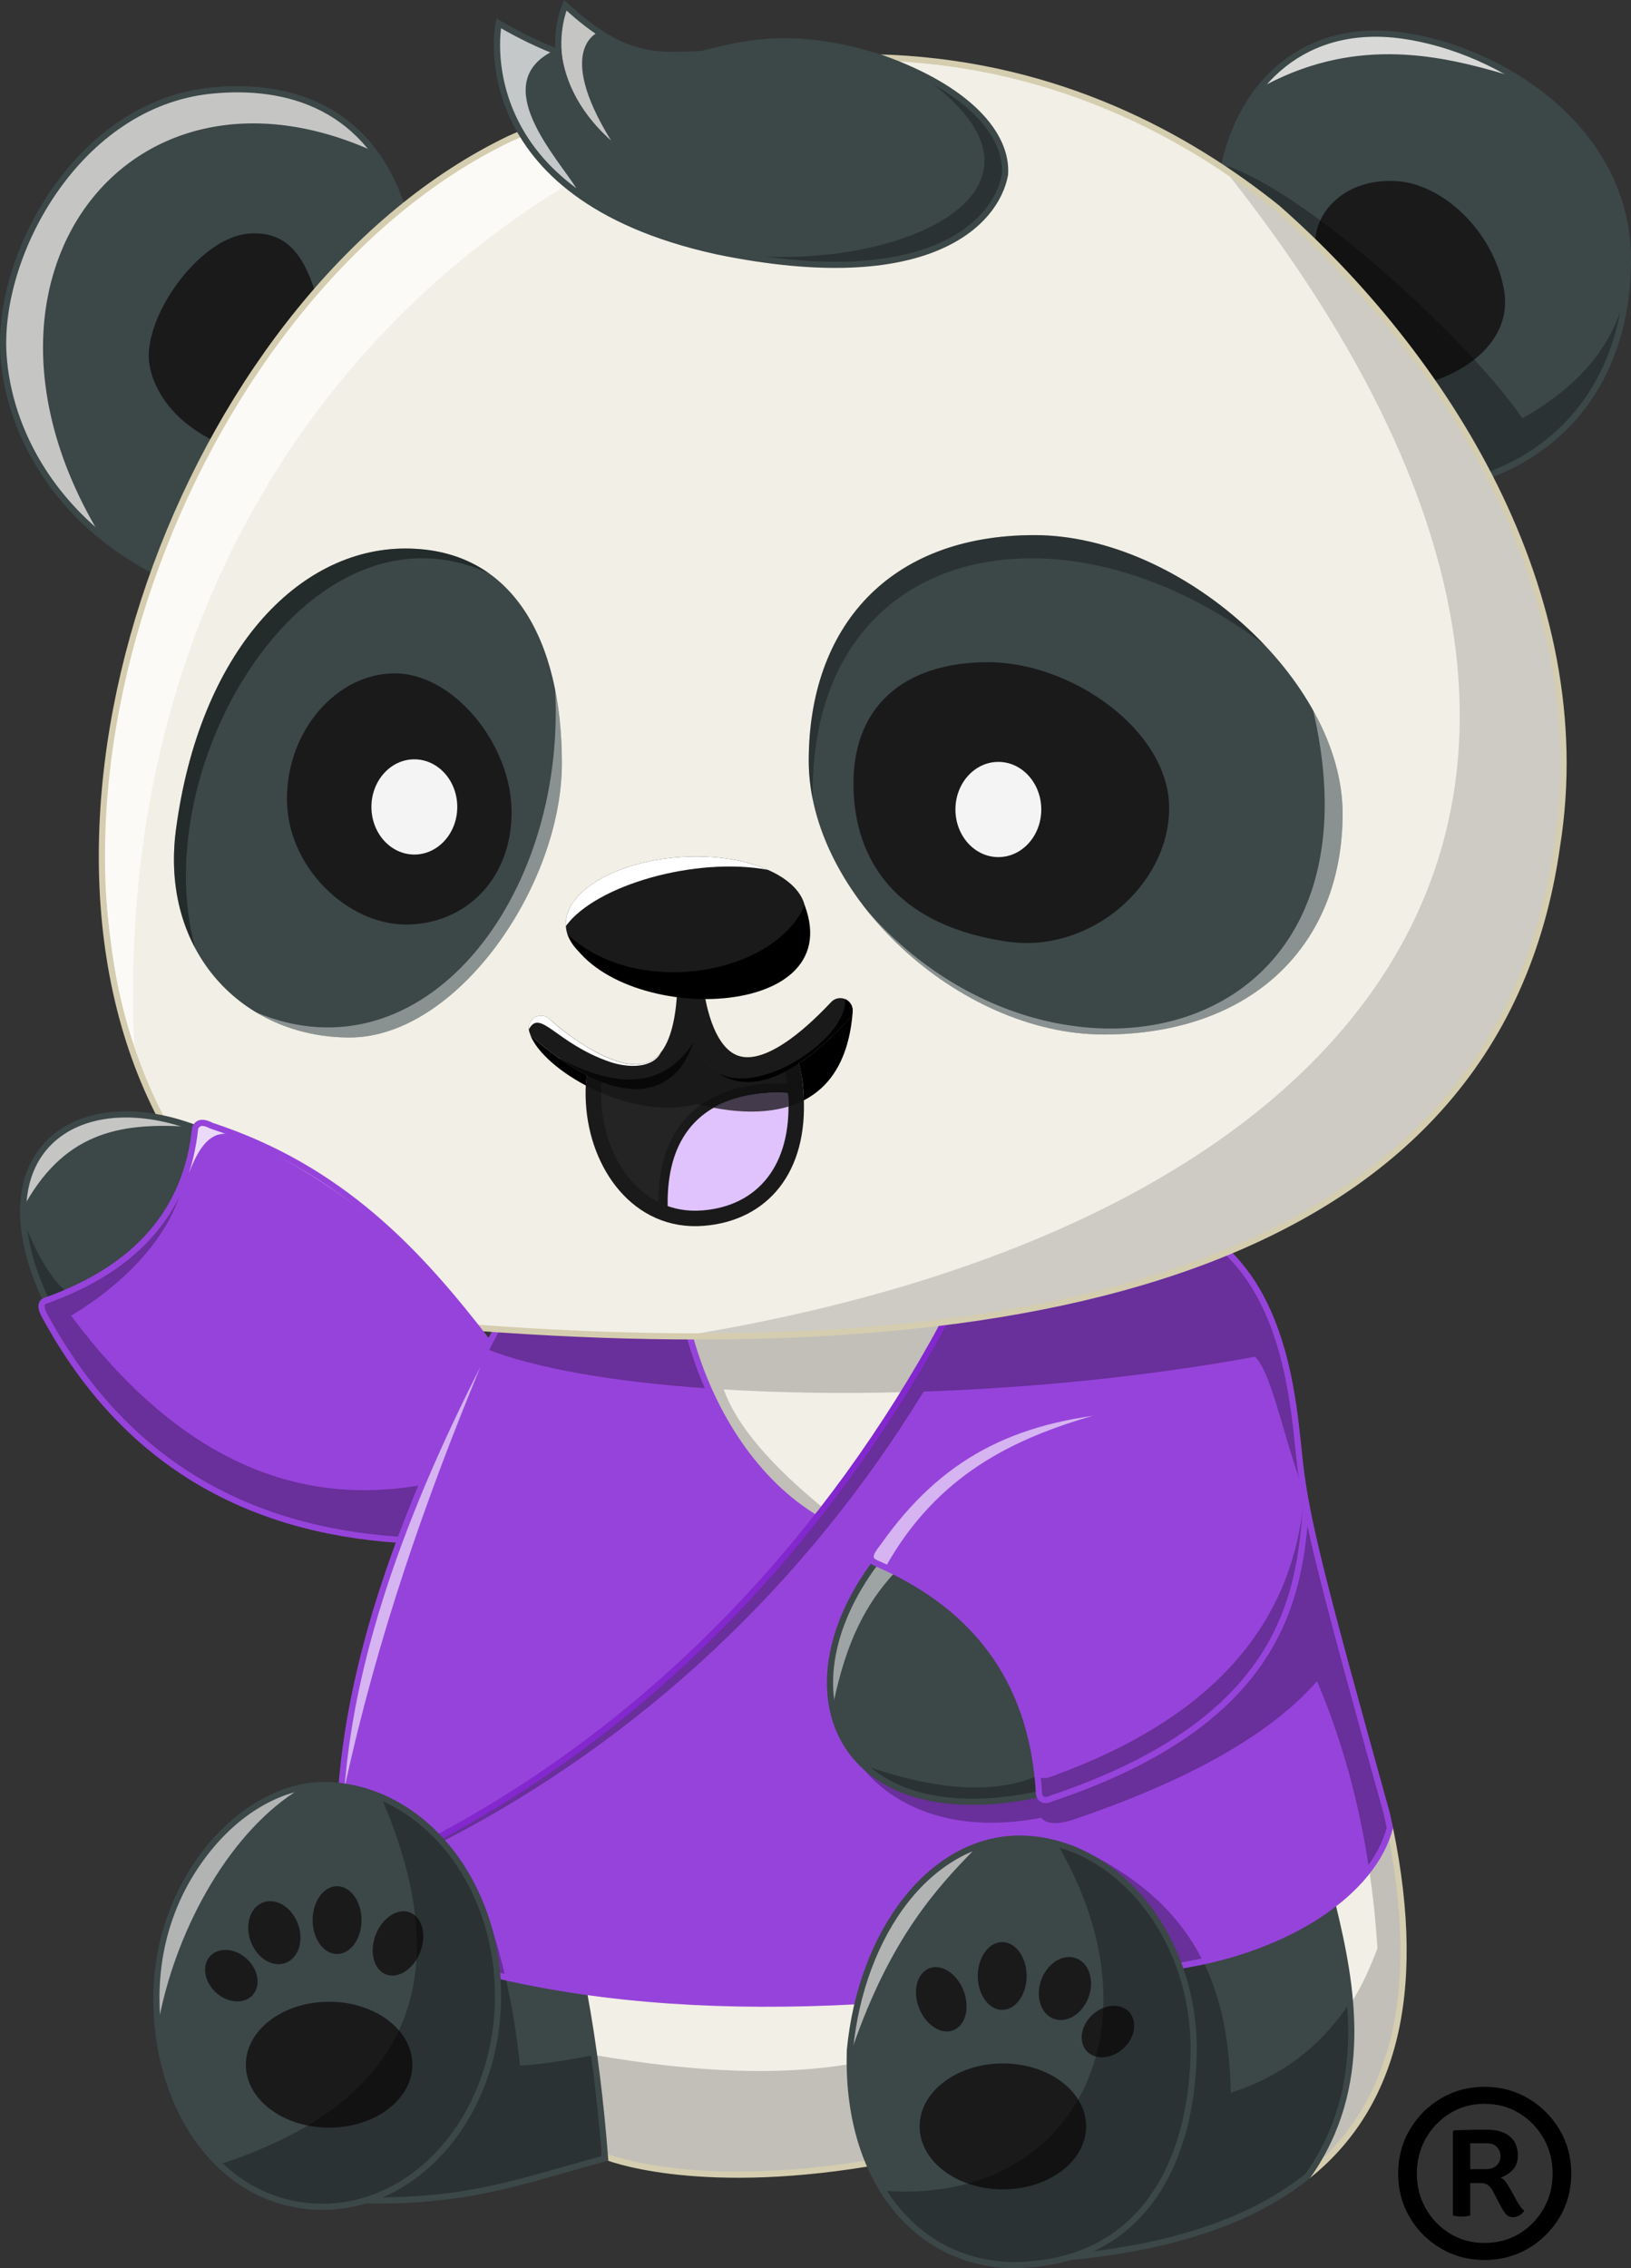 <?xml version="1.0" encoding="UTF-8"?>
<svg xmlns="http://www.w3.org/2000/svg" width="527.47" height="733.24" viewBox="0 0 527.47 733.24">
  <rect x="0" y="0" width="527.47" height="733.24" fill="#333333" stroke="none"/>
  <defs>
    <style>
      .cls-1, .cls-2, .cls-3, .cls-4, .cls-5, .cls-6, .cls-7, .cls-8, .cls-9, .cls-10, .cls-11, .cls-12, .cls-13, .cls-14, .cls-15, .cls-16, .cls-17, .cls-18, .cls-19, .cls-20, .cls-21, .cls-22, .cls-23, .cls-24 {
        stroke-width: 0px;
      }

      .cls-1, .cls-2, .cls-5, .cls-9, .cls-25, .cls-13, .cls-15, .cls-16, .cls-19, .cls-20, .cls-21 {
        mix-blend-mode: overlay;
      }

      .cls-1, .cls-3, .cls-5, .cls-6, .cls-11, .cls-12, .cls-22 {
        fill: #000;
      }

      .cls-26, .cls-27, .cls-28, .cls-29, .cls-30, .cls-31, .cls-32, .cls-33, .cls-34, .cls-35 {
        fill: none;
      }

      .cls-26, .cls-27, .cls-28, .cls-29, .cls-30, .cls-32, .cls-33, .cls-35 {
        stroke-width: 2px;
      }

      .cls-26, .cls-28, .cls-29, .cls-32, .cls-35 {
        stroke-linejoin: round;
      }

      .cls-26, .cls-28, .cls-33, .cls-34 {
        stroke-linecap: round;
      }

      .cls-26, .cls-29, .cls-30, .cls-33 {
        stroke: #3c4748;
      }

      .cls-36 {
        fill: #e0c3fc;
        stroke-width: 3px;
      }

      .cls-36, .cls-27, .cls-30, .cls-31, .cls-33, .cls-34 {
        stroke-miterlimit: 10;
      }

      .cls-36, .cls-31, .cls-34 {
        stroke: #1a1a1a;
      }

      .cls-2 {
        opacity: .5;
      }

      .cls-2, .cls-7, .cls-15, .cls-19, .cls-20, .cls-23, .cls-24 {
        fill: #fff;
      }

      .cls-3 {
        opacity: .15;
      }

      .cls-3, .cls-11 {
        mix-blend-mode: color-burn;
      }

      .cls-4 {
        fill: #1a1a1a;
      }

      .cls-5, .cls-9, .cls-15 {
        opacity: .7;
      }

      .cls-27, .cls-32 {
        stroke: #d5cdaf;
      }

      .cls-6 {
        opacity: .3;
      }

      .cls-6, .cls-7, .cls-22, .cls-24 {
        mix-blend-mode: soft-light;
      }

      .cls-7, .cls-13 {
        opacity: .8;
      }

      .cls-8 {
        fill: #f4f4f4;
      }

      .cls-9, .cls-13, .cls-16, .cls-21 {
        fill: #fffdfa;
      }

      .cls-10 {
        fill: #1a1a1a;
      }

      .cls-11 {
        opacity: .2;
      }

      .cls-28 {
        stroke: #8327ce;
      }

      .cls-14 {
        fill: #3c4748;
      }

      .cls-16 {
        opacity: .75;
      }

      .cls-17 {
        fill: #f2efe6;
      }

      .cls-37 {
        opacity: .95;
      }

      .cls-18 {
        fill: #9643db;
      }

      .cls-38 {
        isolation: isolate;
      }

      .cls-20, .cls-22 {
        opacity: .4;
      }

      .cls-21, .cls-24 {
        opacity: .6;
      }

      .cls-31 {
        stroke-width: 5px;
      }

      .cls-34 {
        stroke-width: 8px;
      }

      .cls-35 {
        stroke: #9643db;
      }
    </style>
  </defs>
  <g class="cls-38">
    <g id="Fialová_barva" data-name="Fialová barva">
      <path class="cls-18" d="M396.24,405.39c-55.95,23.27-135.06,31.19-235.93,24.68-1-.06-1.41,3.79-2.41,3.72-.92-.06-2.42-4.04-3.34-4.11-21.59-29.95-50.64-53.47-90.49-66.88-3.61,28.78-20.74,47.97-50.63,58.59,22.76,50.01,63.99,71.26,115.58,76.4-9.92,26.48-15.83,53.26-18.6,80.27,27.82,6.01,44.91,25.77,50.2,60.66,39.05,8.49,78.19,11.18,117.42,8.17,19.37-66.87,79.77-64.42,102.34-11.42,33.48-6.87,55.98-15.03,69.73-43.28-9.13-33.3-18.38-68.67-27.73-105.6-2.94-33.33-7-65.44-26.13-81.2Z"/>
    </g>
    <g id="Bílá_barva" data-name="Bílá barva">
      <path class="cls-17" d="M115.03,711.25c29.29-.94,56.71-4.64,80.65-13.5,28.38,6.66,57.14,7.59,86.4,1.08,12.45,24.94,31.84,37.28,61.82,30.35,92.48-7.55,121-56.21,106.21-137-9.21,20.88-34.45,38.07-70.23,43.62l-103.22,10.93c-41,2.03-80.2-.12-116.65-8.61l-44.99,73.12Z"/>
      <path class="cls-17" d="M223.37,432.38c5.82,25.48,19.61,44.57,40.25,58.17,17.12-20.76,30.78-41.8,40.53-63.13-25.89,3.92-52.84,5.53-80.78,4.96Z"/>
      <path class="cls-17" d="M160.61,429.68c123.11,7.72,231.83-5.12,291.6-58.69,35.92-33.13,60.02-79.97,51.27-153.21-12.74-54.56-36.63-104.03-83.09-143.19-47.35-43.82-110.28-62.75-172.06-53.03-87.26,14.14-120.8,40.07-154.97,84.85-40.38,52.26-57.45,107.88-60.1,165.58,1.15,32.38,5.54,61.14,17.56,88.83l11.12,3.49,3.27-1.53c35.22,12.82,64.72,34.81,88.47,66.04l6.93.86Z"/>
    </g>
    <g id="_Šedá_barva" data-name="Šedá barva">
      <path class="cls-14" d="M161.42,638.72l26.69,4.97c4.87,20.19,6.11,36.88,6.58,53.97-27.07,9.07-50.46,13.55-75.51,13.67-39.66,7.72-65.29-17.41-68.32-62.51.78-33.83,15.73-62.42,46.51-71.2,34.8-4.16,58,25.72,64.05,61.1Z"/>
      <path class="cls-14" d="M381.59,635.47c18.77-2.04,33.91-8.91,49.3-19.36,9.89,39.1,5.82,64.92-7.55,86.99-19.56,15.59-47.97,24.42-77.39,25.9-50.79,14.07-79.89-35.27-68.3-82.68,8.85-28.74,24.94-51.41,56.32-51.7,30.09,7.44,39.97,21.95,47.62,40.86Z"/>
      <path class="cls-14" d="M282.6,504.95c-37.15,59.28,4.34,86.17,53.42,75.06-1.66-33.47-17.32-58.72-53.42-75.06Z"/>
      <path class="cls-14" d="M63.18,364.37c-1.07,25.64-17.92,44.16-48.85,56.34-18.64-45.79,4.6-70.46,48.85-56.34Z"/>
      <path class="cls-14" d="M130.01,66.9c-19.3-55.62-89.31-44.19-114.48-2.14-21.89,34.68-25.42,85.74,34.51,119.79,16.16-44.79,42.06-84.42,79.96-117.65Z"/>
      <path class="cls-14" d="M395.69,53.54c38.54,28.65,66.86,62.38,86.76,100.31,39.46-18.53,53.83-58.96,37.26-97.44-16.27-28.47-44.77-45.94-80.79-45.27-23.27,2.81-36.5,18.68-43.22,42.4Z"/>
      <path class="cls-14" d="M161.27,7.55s-4.76,40.23,32.4,59.5,97.69,25.59,117.7,8.48c20.01-17.12,15.24-32.52,2.1-41.35s-36.58-23.77-63.59-20.75-39.02,8.2-57.87-4.19c-7.58-6.1-9.2-7.57-9.2-7.57,0,0-2.08,10.34-1.89,15.7-6.65-2.59-19.65-9.83-19.65-9.83Z"/>
    </g>
    <g id="Doplňky">
      <g id="Packy">
        <g>
          <g>
            <path class="cls-4" d="M106.43,686.32c-14.02,0-25.42-8.46-25.42-18.85s11.4-18.85,25.42-18.85,25.42,8.46,25.42,18.85-11.4,18.85-25.42,18.85Z"/>
            <path class="cls-4" d="M106.43,650.11c13.19,0,23.92,7.79,23.92,17.35s-10.73,17.35-23.92,17.35-23.92-7.79-23.92-17.35,10.73-17.35,23.92-17.35M106.43,647.11c-14.87,0-26.92,9.11-26.92,20.35s12.05,20.35,26.92,20.35,26.92-9.11,26.92-20.35-12.05-20.35-26.92-20.35h0Z"/>
          </g>
          <g>
            <path class="cls-4" d="M126.91,637.34c-.56,0-1.09-.1-1.6-.29-1.52-.59-2.64-2.01-3.16-4.01-.56-2.15-.36-4.67.58-7.09,1.54-3.99,4.74-6.78,7.77-6.78.56,0,1.09.1,1.6.29,1.52.59,2.64,2.01,3.16,4.01.56,2.15.36,4.67-.58,7.09-1.54,3.99-4.74,6.78-7.77,6.78h0Z"/>
            <path class="cls-4" d="M130.5,620.48c.39,0,.77.07,1.13.21,1.5.58,2.13,2.2,2.37,3.11.49,1.86.29,4.16-.53,6.29-1.51,3.9-4.43,5.94-6.55,5.94-.39,0-.77-.07-1.13-.21-1.5-.58-2.13-2.2-2.37-3.11-.49-1.86-.29-4.16.53-6.29,1.51-3.9,4.44-5.94,6.55-5.94M130.5,617.86c-3.49,0-7.22,3.02-9,7.62-2.13,5.53-.64,11.26,3.34,12.79.67.26,1.36.38,2.07.38,3.49,0,7.22-3.02,9-7.62,2.13-5.53.64-11.26-3.34-12.79-.67-.26-1.36-.38-2.07-.38h0Z"/>
          </g>
          <g>
            <path class="cls-4" d="M109.01,630.46c-3.68,0-6.67-4.37-6.67-9.73s2.99-9.74,6.67-9.74,6.68,4.37,6.68,9.74-2.99,9.73-6.68,9.73Z"/>
            <path class="cls-4" d="M109.01,612.22c2.95,0,5.45,3.9,5.45,8.51s-2.5,8.51-5.45,8.51-5.45-3.9-5.45-8.51,2.5-8.51,5.45-8.51M109.01,609.76c-4.36,0-7.9,4.91-7.9,10.96s3.54,10.96,7.9,10.96,7.9-4.91,7.9-10.96-3.54-10.96-7.9-10.96h0Z"/>
          </g>
          <g>
            <path class="cls-4" d="M90.07,633.73c-3.19,0-6.41-2.7-7.83-6.57-.87-2.36-.97-4.82-.29-6.94.65-2.01,1.93-3.46,3.61-4.07.58-.21,1.2-.32,1.83-.32,3.19,0,6.41,2.7,7.83,6.57,1.75,4.76.26,9.7-3.32,11.01-.58.21-1.2.32-1.83.32Z"/>
            <path class="cls-4" d="M87.38,617.06c2.69,0,5.43,2.37,6.68,5.77.77,2.1.87,4.28.27,6.14-.53,1.64-1.54,2.81-2.86,3.3-.45.16-.92.25-1.4.25-2.69,0-5.43-2.37-6.68-5.77-.77-2.1-.87-4.28-.27-6.14.53-1.64,1.54-2.81,2.86-3.3.45-.16.92-.25,1.4-.25M87.38,614.6c-.76,0-1.52.13-2.25.4-4.22,1.55-6.03,7.19-4.05,12.59,1.64,4.47,5.36,7.38,8.99,7.38.76,0,1.52-.13,2.25-.4,4.22-1.55,6.03-7.19,4.05-12.59-1.64-4.47-5.36-7.38-8.99-7.38h0Z"/>
          </g>
          <g>
            <path class="cls-4" d="M76.75,645.86c-2.12,0-4.37-.94-6.15-2.59-1.64-1.51-2.71-3.42-3.02-5.38-.29-1.86.15-3.54,1.24-4.72.97-1.06,2.42-1.64,4.06-1.64,2.12,0,4.37.94,6.15,2.59,3.31,3.05,4.11,7.58,1.79,10.11-.97,1.06-2.42,1.64-4.06,1.64Z"/>
            <path class="cls-4" d="M72.88,632.68c1.84,0,3.79.83,5.37,2.28,1.45,1.33,2.39,3.01,2.66,4.71.24,1.5-.1,2.84-.94,3.76-.97,1.05-2.28,1.27-3.21,1.27-1.84,0-3.79-.83-5.37-2.28-2.79-2.57-3.58-6.45-1.72-8.47.96-1.05,2.28-1.27,3.21-1.27M72.88,630.36c-1.91,0-3.67.66-4.92,2.01-2.76,3-1.93,8.26,1.85,11.74,2.08,1.91,4.61,2.89,6.94,2.89,1.91,0,3.67-.66,4.92-2.01,2.76-3,1.93-8.26-1.85-11.74-2.08-1.91-4.61-2.9-6.94-2.9h0Z"/>
          </g>
        </g>
        <g>
          <g>
            <path class="cls-4" d="M324.33,706.27c-14.02,0-25.42-8.46-25.42-18.85s11.4-18.85,25.42-18.85,25.42,8.46,25.42,18.85-11.4,18.85-25.42,18.85Z"/>
            <path class="cls-4" d="M324.33,670.06c13.19,0,23.92,7.79,23.92,17.35s-10.73,17.35-23.92,17.35-23.92-7.79-23.92-17.35,10.73-17.35,23.92-17.35M324.33,667.06c-14.87,0-26.92,9.11-26.92,20.35s12.05,20.35,26.92,20.35,26.92-9.11,26.92-20.35-12.05-20.35-26.92-20.35h0Z"/>
          </g>
          <g>
            <path class="cls-4" d="M306.21,655.4c-3.04,0-6.23-2.79-7.77-6.78-1.87-4.85-.71-9.83,2.58-11.1.5-.19,1.04-.29,1.6-.29,3.04,0,6.23,2.79,7.77,6.78.93,2.42,1.14,4.94.58,7.09-.52,2-1.64,3.42-3.16,4.01-.5.19-1.04.29-1.6.29Z"/>
            <path class="cls-4" d="M302.62,638.54h0c2.12,0,5.05,2.04,6.55,5.94.82,2.14,1.02,4.43.53,6.29-.24.91-.86,2.53-2.37,3.11-.35.14-.73.21-1.13.21-2.12,0-5.05-2.04-6.55-5.94-.82-2.14-1.02-4.43-.53-6.29.24-.91.86-2.53,2.37-3.11.35-.14.73-.21,1.13-.21M302.62,635.92c-.71,0-1.4.12-2.07.38-3.98,1.53-5.47,7.26-3.34,12.79,1.78,4.6,5.5,7.62,9,7.62.71,0,1.4-.12,2.07-.38,3.98-1.53,5.47-7.26,3.34-12.79-1.78-4.6-5.5-7.62-9-7.62h0Z"/>
          </g>
          <g>
            <path class="cls-4" d="M324.12,648.51c-3.68,0-6.67-4.37-6.67-9.73s2.99-9.74,6.67-9.74,6.68,4.37,6.68,9.74-3,9.73-6.68,9.73Z"/>
            <path class="cls-4" d="M324.12,630.27c2.95,0,5.45,3.9,5.45,8.51s-2.5,8.51-5.45,8.51-5.45-3.9-5.45-8.51,2.5-8.51,5.45-8.51M324.12,627.82c-4.36,0-7.9,4.91-7.9,10.96s3.54,10.96,7.9,10.96,7.9-4.91,7.9-10.96-3.54-10.96-7.9-10.96h0Z"/>
          </g>
          <g>
            <path class="cls-4" d="M343.06,651.79c-.63,0-1.25-.11-1.83-.32-3.58-1.31-5.07-6.25-3.32-11.01,1.42-3.87,4.64-6.57,7.83-6.57.63,0,1.24.11,1.83.32,3.58,1.31,5.07,6.25,3.32,11.01-1.42,3.87-4.64,6.57-7.83,6.57,0,0,0,0,0,0Z"/>
            <path class="cls-4" d="M345.75,635.11c.49,0,.96.08,1.4.25,2.89,1.06,4.08,5.38,2.59,9.44-1.25,3.39-3.99,5.77-6.68,5.77-.49,0-.96-.08-1.4-.25-2.89-1.06-4.08-5.38-2.59-9.44,1.25-3.39,3.99-5.77,6.68-5.77M345.75,632.65c-3.62,0-7.34,2.91-8.99,7.38-1.98,5.4-.17,11.04,4.05,12.59.73.27,1.49.4,2.25.4,3.62,0,7.34-2.91,8.99-7.38,1.98-5.4.17-11.04-4.05-12.59-.73-.27-1.49-.4-2.25-.4h0Z"/>
          </g>
          <g>
            <path class="cls-4" d="M356.37,663.91c-1.65,0-3.09-.58-4.07-1.64-2.32-2.52-1.52-7.06,1.79-10.1,1.79-1.65,4.03-2.59,6.15-2.59,1.65,0,3.09.58,4.06,1.64,1.09,1.19,1.53,2.86,1.24,4.72-.31,1.96-1.38,3.87-3.02,5.38-1.79,1.65-4.03,2.59-6.15,2.59h0Z"/>
            <path class="cls-4" d="M360.25,650.73c.93,0,2.25.22,3.21,1.27,1.86,2.02,1.07,5.9-1.72,8.47-1.58,1.45-3.53,2.28-5.37,2.28-.93,0-2.25-.22-3.21-1.27-.85-.92-1.18-2.25-.94-3.76.27-1.7,1.22-3.38,2.66-4.71,1.58-1.45,3.53-2.28,5.37-2.28M360.25,648.42c-2.32,0-4.86.98-6.94,2.9-3.79,3.49-4.62,8.74-1.85,11.74,1.25,1.35,3.01,2.01,4.92,2.01,2.32,0,4.86-.98,6.94-2.89,3.79-3.49,4.62-8.74,1.85-11.74-1.25-1.35-3.01-2.01-4.92-2.01h0Z"/>
          </g>
        </g>
      </g>
      <g id="Oči">
        <g>
          <path class="cls-14" d="M56.91,268.14c-5.23,39.48,21.51,67.25,56.16,67.25s68.64-48.92,68.64-88.74-15.96-69.33-50.61-69.33-66.56,33.28-74.18,90.82Z"/>
          <path class="cls-10" d="M165.45,262.55c0,22.03-15.31,36.33-34.19,36.33s-38.46-18.57-38.46-40.6,16.02-40.6,34.9-40.6,37.75,22.84,37.75,44.87Z"/>
          <ellipse class="cls-8" cx="134" cy="260.86" rx="13.88" ry="15.39"/>
        </g>
        <g>
          <path class="cls-14" d="M434.2,262.99c0,43.11-29.91,71.44-77.19,71.44s-95.46-45.33-95.46-88.44,25.72-73,73-73,99.65,46.88,99.65,90Z"/>
          <path class="cls-4" d="M276.07,256.1c1.13,24.9,16.52,43.49,49.68,48.3,26.91,3.9,52.36-18.29,52.36-43.21s-31.39-47.12-58.58-47.12-44.71,14.41-43.46,42.03Z"/>
          <ellipse class="cls-8" cx="322.87" cy="261.69" rx="13.88" ry="15.39"/>
        </g>
      </g>
      <g id="Uši">
        <path class="cls-4" d="M425.55,79.3c-1.24-8.04,7.18-21.78,25.99-20.75,14.66.8,31.07,15.6,34.77,34.64,2.96,15.26-9.62,25.93-23.77,30.32-10.97-16.32-23.19-31.18-36.99-44.21Z"/>
        <path class="cls-4" d="M101.79,93.96c-3.66-11.32-9.2-19.65-21.79-18.39-14.44,1.44-31.07,23.04-31.89,38.6-.36,6.89,4.23,20.05,20.8,28.2,0,0,17.18-33.24,31.54-45.74l1.34-2.68Z"/>
      </g>
      <g id="Pusa_a_nos" data-name="Pusa a nos">
        <g class="cls-37">
          <polygon class="cls-10" points="194.2 347.96 193.54 360.51 197.83 373.71 204.76 383.94 214.53 391.12 225.89 365.13 256.91 353.24 254.27 342.35 245.03 346.97 232.49 344.66 223.91 332.78 217.64 345.32 207.4 349.61 194.2 347.96"/>
        </g>
        <g>
          <path class="cls-10" d="M218.33,315.82c-18.55,0-33.53-7.27-34.1-16.54-.63-10.31,15.69-19.74,36.38-21.02,1.53-.09,3.07-.14,4.58-.14,18.55,0,33.53,7.27,34.1,16.54.63,10.31-15.69,19.74-36.38,21.02-1.53.09-3.07.14-4.58.14Z"/>
          <path class="cls-10" d="M225.2,276.88v2.49c17.89,0,32.32,6.75,32.85,15.37.26,4.29-3.12,8.85-9.28,12.51-6.76,4.02-15.97,6.57-25.94,7.18-1.5.09-3.02.14-4.51.14-17.89,0-32.32-6.75-32.85-15.37-.26-4.29,3.12-8.85,9.28-12.51,6.76-4.02,15.97-6.57,25.94-7.18,1.5-.09,3.02-.14,4.51-.14v-2.49M225.2,276.88c-1.53,0-3.09.05-4.66.14-21.41,1.32-38.22,11.32-37.55,22.33.63,10.21,16.05,17.71,35.34,17.71,1.53,0,3.09-.05,4.66-.14,21.41-1.32,38.22-11.32,37.55-22.33-.63-10.21-16.05-17.71-35.34-17.71h0Z"/>
        </g>
        <path class="cls-34" d="M174.99,332.35s48.23,44.91,48.12-17.05c0,0,2.61,60.21,48.62,11.36"/>
        <path class="cls-36" d="M214.49,392.15c-2.22-47.14,42.76-40.01,42.76-40.01,0,0,4.64,44.94-38.91,41.65l-3.86-1.64Z"/>
        <path class="cls-31" d="M254.96,341.76c1.36,3.4,2.06,5.93,2.44,12.56,1.36,23.49-10.73,37.93-30.02,39.47-20.99,1.67-34.17-17.24-35.39-37.07-.24-3.96-.12-7.51.72-11"/>
      </g>
    </g>
    <g id="Světla">
      <path class="cls-9" d="M120.85,48.94c-9.06-14.53-32.55-22.58-55.36-19.3-25.57,4.58-46.65,23.67-57.47,49.42-10.32,21.9-8.21,47.43.67,64.35,6.45,15.61,23.71,29.58,23.71,29.58C-17.68,90.27,41.41,12.98,120.85,48.94Z"/>
      <path class="cls-16" d="M183.24,59.82C99.86,110.5,36.55,206.51,43.54,341.76c-13.47-40.47-13.78-81.89-3.51-124.09,17.63-68.94,50.64-124.42,105.19-161.05,7.38-4.35,15.19-8.76,23.77-12.95l14.24,16.14Z"/>
      <path class="cls-13" d="M409.51,27.37c13.94-20.75,49.64-21.67,77.68-3.24-20.65-6.05-47.7-12.52-77.68,3.24Z"/>
      <path class="cls-9" d="M61.94,364.31c-22.14-7.18-51.22-5.19-53.56,24.51,13.36-23.45,31.72-26.01,53.56-24.51Z"/>
      <g class="cls-25">
        <path class="cls-23" d="M182.99,299.36c-.68-11.02,16.13-21.02,37.55-22.33,10.71-.66,20.54.98,27.78,4.16-23.25-4.3-55.66,4.9-65.32,18.18Z"/>
      </g>
      <path class="cls-20" d="M179.57,223.13c1.43,7.27,2.13,15.17,2.13,23.52,0,39.82-33.98,88.74-68.64,88.74-11.17,0-21.52-2.89-30.25-8.12,53.63,22.47,100.15-36.29,96.75-104.14Z"/>
      <path class="cls-20" d="M434.2,262.99c0,43.11-29.91,71.44-77.19,71.44-28.97,0-58.28-17.02-76.63-40.12,59.04,67.64,169.73,45.02,144.3-64.66,3.03,5.43,5.42,11.02,7.05,16.65s2.47,11.15,2.47,16.69Z"/>
      <path class="cls-2" d="M283.07,505.44l6.37,2.84c-9.52,10.25-15.74,22.44-19.89,42.28-2.24-13.45.9-30.01,13.51-45.11Z"/>
      <path class="cls-24" d="M286.24,506.85c16.82-30.3,41.96-41.86,67.29-49.21-29.1,1.45-53.78,14.98-71.93,45.93l4.64,3.28Z"/>
      <path class="cls-21" d="M97.37,578.06c-32.47,8.69-49.77,46.72-45.7,73.46,5.98-29.21,23.15-59.96,45.7-73.46Z"/>
      <path class="cls-21" d="M314.96,598.04c-20.65,6.32-37.68,35.13-39.13,63.6,12.14-34.9,26.83-51.02,39.13-63.6Z"/>
      <path class="cls-7" d="M61.08,379.2c2.94-7.41,6.24-13.01,12.19-12.67l-8.2-3.51c-2.19,1.63-3.15,10.56-3.99,16.18Z"/>
      <path class="cls-24" d="M155.19,442.32c-.59-.24-.73-.34-1.04-.23-22.27,41.63-39.18,88.28-43.28,134.72.27.14.35.07.72.42,10.3-47.45,25.93-92.2,43.59-134.91Z"/>
      <path class="cls-19" d="M171.01,332.78c-.12-1.11.23-2.27,1.05-3.15,1.5-1.62,4.04-1.71,5.65-.2,5.69,5.28,22.56,18.06,32.24,13.83,1.43-.62,2.69-1.64,3.8-3.04-2.57,5.1-10.36,5.15-16.59,3.04-17.5-6.08-22.47-17.4-26.14-10.47Z"/>
      <path class="cls-15" d="M161.17,8.12s-5.04,30.35,25.23,52.75c-6.06-9.77-28.69-33.77-7.58-44.37l-17.65-8.38Z"/>
      <path class="cls-9" d="M193.78,10.25l-10.96-8.57s-8.59,22.84,14.81,43.77c-18.59-30.09-3.85-35.19-3.85-35.19Z"/>
    </g>
    <g id="Stíny">
      <g id="Fialové_a_černé_stíny" data-name="Fialové a černé stíny">
        <path class="cls-6" d="M526.27,90.22c-1.91,33.28-18.51,47.39-31.88,58.01-6.24,3.53-11.15,4.97-12.06,5.23-.1.02-.15.03-.15.03-22.62-40.04-51.75-73.66-87.71-100.55,25.67,6.88,79.35,55.53,97.87,82.27,13.65-7.56,31.5-21.75,33.93-44.99Z"/>
        <path class="cls-6" d="M414.58,436.28c-3.33-16.86-17.7-31.5-17.7-31.5-29.18,11.53-55.47,18.3-90.52,22.15l-14.76,23.13c.23,0,.46,0,.69-.01-8.17,12.83-16.95,25.25-26.36,37.21-.1-.08-.19-.16-.28-.24l-2.68,3.24c.12.1.24.2.37.31-32.79,41.01-73.49,76-120.41,103.56.17.27.52,1.01.81.87,63.39-32.8,116.69-82.59,154.96-145.14,35.04-1.2,72.15-4.84,107.2-11.27,5.08,5.23,8.13,21.43,14.5,40.22,0,0-1.25-30.28-5.81-42.54Z"/>
        <path class="cls-6" d="M160.61,429.68c-.49,1.74-1.89,3.27-3.3,6.42,15.82,6.25,41.03,10.61,71.37,12.73l-5.43-17.45c-20.19.13-41.06-.45-62.64-1.7Z"/>
        <path class="cls-6" d="M341.51,595.39c35.74,59.93,5.77,117.69-55.86,112.8,14.89,21.41,38.43,28.19,57.51,21.73,17.64-.71,48.07-9.3,48.36-9.43,13.61-6.04,23.78-10.05,33.58-19.48,8.04-15.38,13.69-35.35,11.11-53.12-9.09,13.6-21.66,23.34-38.2,28.68-.26-15.82-2.73-29.98-8.86-42.37-7.48-15.13-20.43-27.62-41.54-37.26l-6.1-1.55Z"/>
        <path class="cls-6" d="M432.87,530.87l-9.39-39.35-1.9-6.33c-4.01,42.18-32.03,70.91-79.93,88.51-2.56,1.11-4.72,1.65-6.11.41-14.21,6.04-33.32,4.79-57.5-3.94.42.67,16.23,25.51,58.73,17.47,2.64,3.49,10.3.6,10.3.6,36.57-12.37,63.42-27.15,78.88-44.75,8.23,19.45,13.63,39.58,16.75,60.25,2.15-3.74,4.98-8.3,7.4-11.56-3.84-17.9-17.23-61.32-17.23-61.32Z"/>
        <path class="cls-6" d="M136.45,480.04l-7.44,17.75c-51.74-5.05-92.4-27.02-115.58-75.71,1.8-.91,3.55-1.81,5.25-2.7,20.71-10.81,34.3-20.32,40.49-37.04-3.82,18.23-20.82,33.86-36.18,42.99,34.31,45.93,72.4,62.05,113.46,54.71Z"/>
        <path class="cls-6" d="M192.25,664.34c-9.63,1.85-17.94,3.11-24.1,3.41-1.85-18.39-5.73-35.82-11.69-52.24-.69-.19-1.01-.79-1.12-1.09-7.32-13.36-16.56-25.04-31.62-32.38,27.68,64.81,1,100.03-52.08,117.44,11.04,11.94,28.53,16.68,45.7,11.54,5.15,1.07,30.43-1.37,30.43-1.37l21.45-4.04,26.45-7.86-3.42-33.41ZM169.21,705.14l-3.2.47,3.21-.85c0,.13,0,.25-.01.38Z"/>
        <path class="cls-6" d="M8.56,396.77c3.43,9.6,9.98,19.24,13.17,20.77l-7.4,3.16-3.92-11.68-2.74-11.32.89-.93Z"/>
        <path class="cls-6" d="M296.78,23.56c53.11,36.28-2.14,63.05-53.8,59.13,0,0,36.65,7.98,63.31-4.19,27.22-14.36,16.33-33.05,16.33-33.05,0,0-6.09-13.28-25.83-21.88Z"/>
      </g>
      <g id="Oči-2" data-name="Oči">
        <path class="cls-22" d="M158.16,185.36c-7.26-5.17-16.25-8.04-27.07-8.04-34.65,0-66.56,33.28-74.18,90.82-1.95,14.69.53,27.75,6.2,38.37-16.32-59.84,36.86-147.76,95.06-121.15Z"/>
        <path class="cls-6" d="M408.94,208.48c-19.59-20.65-47.79-35.49-74.39-35.49-47.28,0-73,29.88-73,73,0,4.09.43,8.2,1.26,12.29-1.26-83.14,80.74-99.51,146.13-49.8Z"/>
      </g>
      <g id="Pusa">
        <path class="cls-5" d="M180.79,342.14c3.17,2.25,7,4.63,11.09,6.5,4.42,2.02,9.17,3.44,13.75,3.44,2.58,0,5.12-.45,7.51-1.5,5.06-2.21,8.76-6.73,11.07-13.51-10.33,15.7-25.74,14.24-43.43,5.07Z"/>
        <path class="cls-1" d="M229.41,344.58c1.89,1.88,4.02,3.26,6.38,4.14,1.94.72,3.97,1.08,6.08,1.08,9.13,0,19.93-6.73,32.8-20.4,1.51-1.61,1.44-4.14-.17-5.65-.37-.34-.78-.61-1.22-.79,1.24,13.42-32.13,34.68-43.87,21.61Z"/>
        <path class="cls-1" d="M171.03,332.8s-.01-.01-.02-.02c0,.06.03.12.04.18,0-.05-.01-.11-.02-.16Z"/>
        <g>
          <path class="cls-1" d="M189.84,347.61c-1.3-.66-2.62-1.4-3.97-2.21-7.63-4.58-13.37-9.89-13.61-10.12-.53-.49-.88-1.1-1.08-1.74,1.4,5.46,8.68,12.3,18.26,17.37.11-1.26.24-2.41.39-3.3Z"/>
          <path class="cls-6" d="M230.76,358.11c-2.38-.45-4.3-.92-5.53-1.21-11.53,3.12-25.09-.33-35.78-5.98.06-1.18.19-2.27.39-3.3,5.83,2.99,11.11,4.48,15.79,4.48,2.71,0,5.21-.5,7.51-1.5,5.06-2.21,8.76-6.74,11.08-13.53,2.85,5.96,6.71,9.87,11.53,11.66,6.51,2.42,13.97.8,22.58-4.96,1.04,3.6,1.51,7.63,1.59,11.96-1.59.82-3.23,1.47-4.9,1.98,0,0-.1-4.06-.18-4.34-3.7-.21-13.99-.64-24.07,4.75Z"/>
          <path class="cls-5" d="M230.76,358.11c6.23,1.18,15.64,2.23,24.26-.41,0,0-.04-3.74-.19-4.31-4.08-.26-14.59-.65-24.07,4.72Z"/>
          <path class="cls-1" d="M258.34,343.76c5.03-3.37,10.45-8.14,16.3-14.35.59-.63.93-1.4,1.04-2.19.03-.03.05-.05.08-.07-1.24,16.05-7.79,24.44-15.84,28.58-.05-4.25-.51-8.27-1.59-11.96Z"/>
        </g>
      </g>
      <g id="Bílé_stíny" data-name="Bílé stíny">
        <path class="cls-3" d="M394.47,52.94c161.11,200.77,55.64,340.96-171.52,378.61,0,0,151.65,9.76,233.92-63.72,72.27-72.42,42.86-166.92,42.86-166.92,0,0-17.4-83.83-105.26-147.98Z"/>
        <path class="cls-11" d="M223.25,431.38l5.43,17.45c.19.01.37.03.56.04,11.83,26.86,22.69,32.18,33.72,41.39l2.68-3.24c-16-13.19-27.42-26.06-31.57-37.84,17.83,1.07,37.28,1.39,57.52.88l14.76-23.13c-26.45,3.52-53.75,4.26-83.12,4.45Z"/>
        <path class="cls-11" d="M453.03,609.24h0s-.01-.09-.02-.13c-.23-1.51-.48-3.08-.77-4.7-.6-3.45-1.33-7.14-2.17-11.04-2.43,3.26-5.22,6.63-7.37,10.37,1.3,8.61,2.22,17.31,2.77,26.1-2.54,6.62-5.13,12.56-8.76,17.98,1.78,17.02-2.18,35.35-10.32,50.55-.16.72.94.94,1.56.67,20.12-19.35,30.16-48.11,25.09-89.8Z"/>
        <path class="cls-11" d="M192.25,664.34c32.99,5.69,60,6.73,82.87,2.87.17,12.33,1.93,23.13,5.99,31.82-28.21,5.76-55.94,6.2-85.44-1.28l-3.42-33.41Z"/>
        <path class="cls-1" d="M183.53,302.05c14.02,29.65,91.09,28.9,76.71-9.39-9.97,22.65-54.42,30.31-76.71,9.39Z"/>
      </g>
    </g>
    <g id="Cesty">
      <g id="_1_-_Bílé_cesty" data-name="1 - Bílé cesty">
        <path class="cls-27" d="M449.49,590.9c11.48,55.8-.05,91.23-26.56,112.51"/>
      </g>
      <g id="_1_-_Čérné_cesty" data-name="1 - Čérné cesty">
        <path class="cls-30" d="M130.09,67.06c-10.73-32.39-36.77-40.35-61.97-37.75C25.39,33.73-.88,81.85,1.11,114.43c1.52,24.93,16.8,53.45,48.78,70.09"/>
        <path class="cls-30" d="M395.81,53.94c5.94-27.64,26.49-46.77,57.67-42.45,31.49,4.36,72.99,29.73,72.99,72.53,0,33.12-16.07,58.76-44.95,69.6"/>
        <path class="cls-30" d="M430.99,615.91c6.31,25.87,12.37,58.6-8.05,87.51l-1.29,1.02c-18.84,14.54-44.92,22.23-75.5,25.18"/>
      </g>
      <g id="_1_-_Fialové_cesty" data-name="1 - Fialové cesty">
        <path class="cls-35" d="M160.61,429.68c-29.25,54.88-46.77,103.87-50.2,148.38"/>
        <path class="cls-35" d="M381.59,635.47c35.45-5.58,62.49-23.94,67.9-44.57-.31-1.5-.63-3.01-.97-4.53-20.97-75.41-25.97-94.82-28.1-113.3-1.79-15.52-3.4-48.95-23.53-68.3"/>
        <path class="cls-35" d="M223.08,432.03c7.15,25.92,21.99,47.43,40.69,58.7"/>
        <path class="cls-28" d="M305.24,427.78c-36.82,68.01-91.61,127.73-162.96,165.9"/>
      </g>
      <g id="_2_-_Bílé_cesty" data-name="2 - Bílé cesty">
        <path class="cls-32" d="M168.68,43.15c-1.27.55-2.54,1.11-3.81,1.68C63.59,93.29-1.32,259.14,52.13,361.46"/>
        <path class="cls-27" d="M153.75,429.19c176.81,13.25,330.19-16.8,349.78-155.63,13.09-81.96-36.48-158.9-90.49-206.36-28.99-23.21-70.41-45.92-124.87-48.48l-3.44-.1"/>
        <path class="cls-27" d="M280.59,699.38c-56.94,9.32-84.78-2.24-84.78-2.24"/>
      </g>
      <g id="_2_-_Černé_cesty" data-name="2 - Černé cesty">
        <path class="cls-29" d="M63.11,364.66c-38.84-14.64-70.58,8.05-48.21,55.75"/>
        <path class="cls-26" d="M336.02,580.02c-64.1,13.67-84.59-32.38-52.95-74.81"/>
        <path class="cls-30" d="M118.25,711.35c34.07.43,50.24-6.32,76.96-13.47l.47-.13c-1.4-18.07-3.55-36.05-6.87-53.89"/>
      </g>
      <g id="_2_-_Fialové_cesty" data-name="2 - Fialové cesty">
        <path class="cls-35" d="M158.16,434.32c-22.88-29.77-47.75-56.6-89.79-70.42-3.15-1.64-4.52-.86-5.27.76-2.72,26.95-19.08,45.35-48.21,55.75-1.92.55-1.99,2.42,0,5.73,25.25,46.1,64.3,68.32,114.28,71.65"/>
        <path class="cls-35" d="M161.42,638.72c34.99,8.1,73.72,10.43,115.38,8.23"/>
        <path class="cls-35" d="M422.38,486.59c-2.03,29.01-7.25,69.61-82.11,94.71-3.77,1.9-4.25-1.29-4.25-1.29-1.85-34.18-18.21-59.88-52.95-74.81-3.09-1.48-.78-4.23,1.09-6.68,19.64-27.77,43.21-39.88,78.4-42.84"/>
      </g>
      <g id="_3_-_Černé_cesty" data-name="3 - Černé cesty">
        <path class="cls-33" d="M216.99,58.95C167.34,35.47,182.82,1.68,182.82,1.68c19.83,18.46,30.51,16.02,43.88,15.88l1.65-.43c13.93-3.59,29.47-6.91,56.16,1.41,28.87,10.08,41.41,25.08,40.51,37.89-2.86,15.66-24.76,38.91-93.06,24.83C149.8,63.3,161.27,7.55,161.27,7.55c7.23,4.17,13.62,7.21,19.37,9.36"/>
        <path class="cls-14" d="M104.25,578.04c30.77.01,55.81,30.14,55.81,67.18s-25.04,67.18-55.83,67.18c-14.66,0-28.06-6.79-37.73-19.11-9.63-12.26-14.93-29.06-14.93-47.29s5.92-34.57,16.68-47.82c10.16-12.51,23.28-19.85,36-20.14M104.23,576.04c-27.2.61-54.66,31.75-54.66,69.95s22.72,68.4,54.66,68.4,57.83-30.97,57.83-69.18-25.89-69.18-57.83-69.18h0Z"/>
        <path class="cls-14" d="M329.92,595.36h0c.26,0,.52,0,.76,0,14.65.4,28.42,7.78,38.77,20.76,10.52,13.21,16.04,30.44,15.55,48.54-.54,19.58-5.66,36.02-14.82,47.52-10.07,12.65-24.53,19.06-42.99,19.06h-.23c-13.25-.36-25.01-5.61-34.01-15.16-11.72-12.45-17.79-31.39-17.08-53.32,1.79-18.55,8.15-35.58,17.93-47.97,9.89-12.53,22.72-19.43,36.12-19.43M329.92,593.36c-29.47,0-52.36,30.75-56.05,69.27-1.4,42.36,21.69,69.76,53.03,70.62.1,0,.19,0,.29,0,40.11,0,58.75-29.99,59.81-68.52,1.06-38.63-24.92-70.49-56.26-71.35-.27,0-.54,0-.81,0h0Z"/>
      </g>
      <path class="cls-12" d="M452.16,702.66c0-5.21,1.25-9.93,3.74-14.16,2.49-4.24,5.85-7.61,10.06-10.12,4.22-2.51,8.93-3.77,14.14-3.77s9.93,1.26,14.16,3.77c4.24,2.51,7.61,5.88,10.12,10.12,2.51,4.23,3.77,8.96,3.77,14.16s-1.26,9.92-3.77,14.13c-2.51,4.22-5.88,7.57-10.12,10.07-4.24,2.49-8.96,3.74-14.16,3.74s-9.92-1.25-14.14-3.74-7.57-5.85-10.06-10.07c-2.49-4.22-3.74-8.93-3.74-14.13ZM458.21,702.66c0,4.14.96,7.91,2.89,11.3,1.92,3.39,4.54,6.1,7.84,8.11,3.3,2.02,7.02,3.02,11.17,3.02s7.93-1.01,11.25-3.02c3.32-2.02,5.94-4.72,7.87-8.11,1.92-3.39,2.89-7.16,2.89-11.3s-.96-7.92-2.89-11.33-4.55-6.13-7.87-8.17c-3.32-2.03-7.07-3.05-11.25-3.05s-7.87,1.02-11.17,3.05c-3.3,2.04-5.91,4.76-7.84,8.17s-2.89,7.19-2.89,11.33ZM490.88,696.83c0,1.98-.59,3.56-1.76,4.73-1.17,1.17-2.46,1.98-3.85,2.42.7.33,1.25.76,1.65,1.29s1.06,1.6,1.98,3.22l1.76,3.19c.33.59.69,1.15,1.07,1.68.38.53.8.96,1.24,1.29-.33.55-.82,1.04-1.46,1.46-.64.42-1.4.63-2.28.63s-1.6-.3-2.15-.91-1.08-1.4-1.59-2.39l-2.86-5.39c-.37-.66-.84-1.21-1.43-1.65-.59-.44-1.32-.66-2.2-.66h-6.05v-4.4c.99-.07,2.22-.11,3.68-.11h3.58c1.76,0,3.04-.41,3.85-1.24.81-.82,1.21-1.8,1.21-2.94s-.37-2.07-1.1-2.92c-.73-.84-1.91-1.26-3.52-1.26h-5.17v23.32c-.88.26-1.82.38-2.81.38s-1.92-.13-2.8-.38v-27.17l.33-.33c1.65-.07,3.44-.13,5.36-.17,1.92-.04,3.66-.05,5.2-.05,3.3,0,5.81.73,7.54,2.2,1.72,1.47,2.58,3.52,2.58,6.16Z"/>
    </g>
  </g>
</svg>